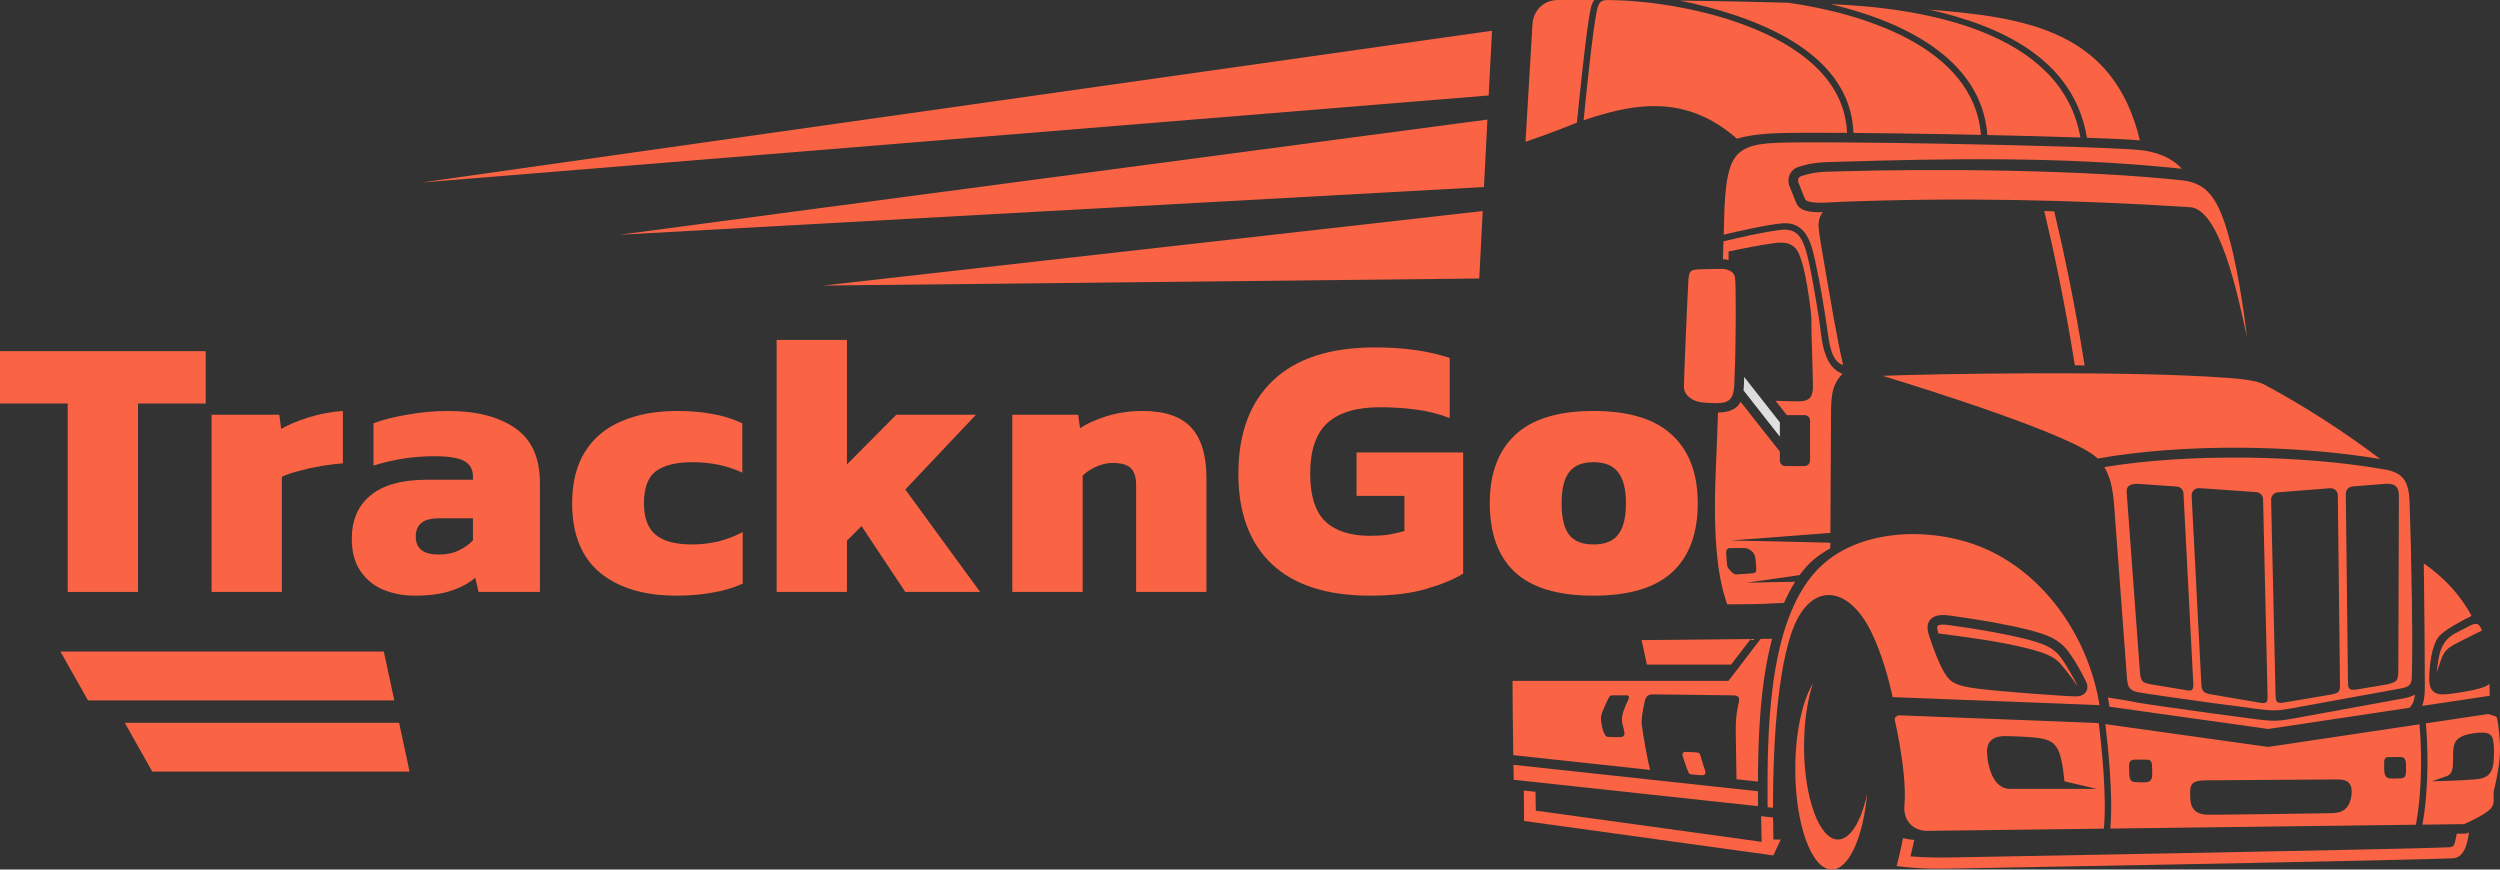 <svg width="161" height="56" viewBox="0 0 161 56" fill="none" xmlns="http://www.w3.org/2000/svg">
<rect x="0" y="0" width="161" height="56" fill="#333333" stroke="none"/>
<g clip-path="url(#clip0_6029_1059)">
<path fill-rule="evenodd" clip-rule="evenodd" d="M135.75 44.916C135.788 45.114 135.822 45.313 135.851 45.512L146.07 46.946L155.177 45.579C155.306 45.437 155.392 45.295 155.447 45.122C155.482 45.009 155.506 44.881 155.521 44.728C155.347 44.837 155.099 44.92 154.747 44.985L147.63 46.283C146.596 46.472 146.246 46.435 145.278 46.316C144.571 46.228 143.555 46.093 142.491 45.947C140.325 45.65 137.954 45.309 137.571 45.233C136.432 45.005 136.222 45.01 135.75 44.916Z" fill="#FA6444"/>
<path fill-rule="evenodd" clip-rule="evenodd" d="M135.211 45.422C134.54 41.273 131.951 37.267 128.087 35.446C124.745 33.87 119.597 33.88 116.942 36.79C113.79 40.245 113.809 47.422 113.833 51.984L114.181 52.022C114.178 49.095 114.325 43.96 115.332 40.87C116.471 37.377 119.024 37.605 120.534 40.745C121.195 42.119 121.643 43.751 121.885 44.893L135.12 45.408L135.211 45.422ZM124.739 42.332C124.545 41.859 124.358 41.336 124.218 40.894V40.892C124.037 40.318 124.16 39.967 124.474 39.765C124.737 39.596 125.124 39.58 125.561 39.64C126.219 39.73 127.298 39.887 128.417 40.09C129.178 40.228 129.957 40.387 130.63 40.56C131.177 40.699 131.602 40.829 131.956 40.985C132.33 41.15 132.629 41.346 132.904 41.614C133.12 41.824 133.373 42.184 133.608 42.561C133.981 43.161 134.323 43.831 134.379 43.979C134.405 44.049 134.421 44.118 134.427 44.184C134.438 44.314 134.411 44.438 134.341 44.549C134.275 44.656 134.173 44.741 134.031 44.794C133.957 44.821 133.874 44.84 133.782 44.847C133.591 44.863 132.223 44.777 130.767 44.664C129.486 44.564 128.13 44.446 127.453 44.361C126.699 44.267 126.257 44.172 125.945 44.027C125.596 43.863 125.429 43.657 125.232 43.345C125.08 43.105 124.907 42.739 124.739 42.332Z" fill="#FA6444"/>
<path fill-rule="evenodd" clip-rule="evenodd" d="M124.81 40.707L124.837 40.793C126.781 41.055 128.729 41.287 130.634 41.774C131.141 41.904 131.536 42.024 131.862 42.168C132.168 42.303 132.409 42.461 132.628 42.674C132.814 42.854 133.45 43.676 133.799 44.201L133.797 44.195C133.749 44.068 133.435 43.459 133.08 42.889C132.867 42.546 132.646 42.227 132.471 42.058C132.252 41.845 132.011 41.687 131.705 41.552C131.379 41.407 130.983 41.288 130.476 41.158C129.82 40.99 129.056 40.834 128.306 40.698C127.208 40.499 126.135 40.342 125.476 40.252C125.174 40.211 124.927 40.209 124.807 40.285C124.741 40.33 124.731 40.456 124.81 40.707Z" fill="#FA6444"/>
<path fill-rule="evenodd" clip-rule="evenodd" d="M120.243 51.126C119.986 53.927 119.064 56 117.966 56C116.668 56 115.616 53.109 115.616 49.543C115.616 47.2 116.07 45.148 116.75 44.017C116.396 45.084 116.18 46.503 116.18 48.061C116.18 51.377 117.158 54.065 118.364 54.065C119.164 54.065 119.863 52.886 120.243 51.126Z" fill="#FA6444"/>
<path fill-rule="evenodd" clip-rule="evenodd" d="M160.317 44.04C160.278 44.075 160.236 44.108 160.191 44.136C159.963 44.279 159.49 44.4 159.022 44.49C158.582 44.576 158.134 44.639 157.936 44.666C157.399 44.741 157.055 44.755 156.805 44.603C156.517 44.43 156.428 44.126 156.443 43.583C156.456 43.123 156.514 42.468 156.657 41.909C156.77 41.471 156.939 41.083 157.189 40.859C157.68 40.42 158.673 39.906 159.168 39.664C158.485 38.386 157.478 37.248 156.092 36.281L156.108 37.656C156.134 40.013 156.159 42.159 156.16 44.199C156.161 44.676 156.128 45.02 156.038 45.307C156.022 45.36 156.004 45.411 155.984 45.459L160.336 44.807C160.337 44.547 160.33 44.292 160.317 44.04Z" fill="#FA6444"/>
<path fill-rule="evenodd" clip-rule="evenodd" d="M122.557 53.973C122.429 54.633 122.29 55.202 122.146 55.774C123.717 55.981 124.843 55.956 126.104 55.929H126.113C126.351 55.924 127.464 55.904 129.139 55.873C136.425 55.74 154.4 55.41 157.959 55.274C158.385 55.258 158.634 54.944 158.786 54.547V54.546C158.896 54.256 158.958 53.92 158.995 53.607C158.922 53.639 158.878 53.658 158.878 53.658L158.821 53.682L158.218 53.69L158.11 54.195C158.054 54.459 157.986 54.556 157.715 54.566C155.782 54.636 153.841 54.67 151.906 54.713C148.707 54.783 145.507 54.847 142.307 54.909C137.913 54.994 133.519 55.075 129.125 55.156C128.116 55.175 127.106 55.191 126.097 55.212H126.088C125.037 55.235 124.057 55.237 123.037 55.15C123.055 55.074 123.184 54.511 123.278 54.094C123.025 54.072 122.778 54.035 122.557 53.973ZM138.583 49.214C138.6 49.481 138.619 49.886 138.592 50.038C138.543 50.306 138.371 50.38 138.142 50.381C137.955 50.382 137.644 50.379 137.463 50.366C137.177 50.347 137.137 50.091 137.123 49.83C137.117 49.712 137.112 49.507 137.111 49.346C137.109 49.022 137.225 48.916 137.535 48.917C137.736 48.917 138.197 48.924 138.317 48.924C138.479 48.924 138.573 49.065 138.583 49.214ZM153.541 49.032C153.536 49.285 153.534 49.67 153.567 49.813C153.637 50.122 153.844 50.138 154.095 50.138C154.252 50.137 154.455 50.134 154.6 50.127C154.911 50.111 154.946 49.935 154.949 49.616C154.95 49.502 154.946 49.301 154.94 49.149C154.933 48.942 154.863 48.762 154.604 48.751C154.532 48.748 153.918 48.758 153.78 48.758C153.627 48.758 153.544 48.891 153.541 49.032ZM142.047 50.254C142.57 50.25 144.368 50.236 146.221 50.223C148.062 50.21 149.934 50.197 150.588 50.196C151.154 50.196 151.473 50.438 151.448 51.03C151.442 51.164 151.427 51.318 151.389 51.472C151.227 52.119 150.797 52.359 150.191 52.368C149.117 52.385 142.314 52.491 142.042 52.463C141.877 52.446 141.654 52.414 141.456 52.283C141.047 52.013 141.05 51.523 141.047 51.086C141.043 50.479 141.174 50.261 142.047 50.254ZM156.004 53.107L158.685 53.074C158.959 52.954 160.145 52.42 160.431 52.036C160.609 51.798 160.6 51.566 160.591 51.348C160.585 51.177 160.578 51.013 160.626 50.827C160.686 50.595 160.786 50.158 160.869 49.649C160.924 49.308 160.971 48.936 160.992 48.577C161.014 48.186 160.989 47.687 160.946 47.238C160.894 46.697 160.826 46.251 160.786 46.179C160.765 46.143 160.48 46.054 160.236 45.983L156.225 46.583C156.324 47.72 156.478 50.459 156.004 53.107ZM135.903 53.359L155.584 53.112C156.063 50.508 155.914 47.788 155.816 46.645L146.072 48.102L135.584 46.635C135.75 47.999 136.099 51.283 135.903 53.359ZM135.058 46.561L122.285 46.065C122.2 46.089 121.978 46.172 122.024 46.37C122.217 47.196 122.47 48.546 122.596 49.811C122.67 50.565 122.7 51.292 122.645 51.867C122.556 52.801 123.17 53.52 124.137 53.507L135.487 53.365C135.695 51.277 135.319 47.862 135.161 46.575L135.058 46.561ZM157.509 50.003C157.983 49.873 157.97 49.368 157.977 48.971C157.991 48.13 157.91 47.595 158.806 47.327C159.107 47.236 159.439 47.198 159.694 47.186C160.073 47.167 160.446 47.181 160.546 47.62C160.637 48.02 160.63 48.749 160.575 49.161C160.479 49.876 160.148 50.124 159.428 50.189C158.6 50.265 157.279 50.296 156.607 50.316L157.509 50.003ZM135.036 50.804H129.441C128.959 50.804 128.625 50.52 128.397 50.133C128.076 49.587 127.973 48.824 127.963 48.441C127.941 47.671 128.457 47.389 129.163 47.404C129.697 47.416 130.78 47.439 131.448 47.553C132.207 47.683 132.515 48.034 132.708 48.76C132.846 49.282 132.888 49.78 132.951 50.318L135.036 50.804Z" fill="#FA6444"/>
<path fill-rule="evenodd" clip-rule="evenodd" d="M114.679 54.066H114.208C114.202 53.816 114.19 53.317 114.184 52.646L113.418 52.563C113.425 52.989 113.441 53.873 113.446 54.085L113.45 54.215L98.908 52.206L98.884 50.992L98.137 50.912L98.149 52.871L114.201 55.089L114.679 54.066Z" fill="#FA6444"/>
<path fill-rule="evenodd" clip-rule="evenodd" d="M153.281 29.559C151.039 27.847 148.369 26.135 145.879 24.797C145.506 24.596 144.999 24.451 143.467 24.336C136.882 23.844 124.224 24.084 121.249 24.203C124.1 25.078 133.666 28.077 135.087 29.526C140.65 28.554 147.705 28.635 153.281 29.559Z" fill="#FA6444"/>
<path fill-rule="evenodd" clip-rule="evenodd" d="M116.015 11.336C115.819 11.402 115.754 11.567 115.82 11.759L116.234 12.801C116.268 12.886 116.349 12.948 116.535 12.991C117.038 13.119 117.957 13.021 118.549 12.998C126.045 12.708 133.553 12.861 141.039 13.342C142.934 13.463 144.08 18.791 144.705 21.714C144.533 20.246 144.062 16.76 143.299 14.452C142.697 12.629 141.997 11.772 140.541 11.615C134.421 10.952 124.972 10.837 118.319 11.039C117.377 11.068 116.953 11.048 116.015 11.336ZM132.292 13.611C132.868 16.024 133.607 19.464 134.249 23.536C134.039 23.531 133.829 23.527 133.619 23.522C132.969 19.424 132.223 15.979 131.651 13.594C131.865 13.6 132.079 13.605 132.292 13.611Z" fill="#FA6444"/>
<path fill-rule="evenodd" clip-rule="evenodd" d="M111.009 15.115C111.802 14.924 113.677 14.488 114.726 14.386C116.361 14.228 116.669 15.731 116.942 17.008C117.245 18.424 117.499 19.935 117.704 21.404C117.791 22.035 117.939 23.311 118.697 23.504C118.26 21.623 117.888 19.294 117.569 17.496C117.335 16.178 117.147 15.033 117.118 14.633C117.094 14.307 117.166 13.911 117.394 13.668C116.956 13.675 116.636 13.651 116.397 13.596C115.975 13.499 115.771 13.31 115.66 13.03L115.245 11.988C115.04 11.473 115.299 10.908 115.834 10.745C116.83 10.44 117.31 10.452 118.303 10.421C125.471 10.205 132.63 10.088 139.776 10.793C140.035 10.819 140.278 10.844 140.507 10.87C139.831 10.108 138.763 9.75 137.773 9.659C136.243 9.517 130.644 9.356 125.226 9.258C120.65 9.175 116.209 9.138 114.468 9.195C112.726 9.251 112.069 9.61 111.662 10.259C111.008 11.3 111.056 13.771 111.009 15.115Z" fill="#FA6444"/>
<path fill-rule="evenodd" clip-rule="evenodd" d="M111.482 42.801L112.745 41.153L105.721 41.222L106.06 42.801H111.482ZM103.599 44.943C103.45 45.242 103.144 45.879 103.105 46.148C103.071 46.378 103.215 47.409 103.533 47.454C103.602 47.464 104.169 47.47 104.285 47.472C104.702 47.474 104.658 47.281 104.509 46.712C104.422 46.379 104.36 46.111 104.858 45.067C104.921 44.934 104.938 44.784 104.763 44.778C104.649 44.774 104.018 44.776 103.857 44.779C103.725 44.781 103.664 44.811 103.599 44.943ZM113.214 51.918C113.212 51.608 113.211 51.287 113.21 50.957L97.468 49.255C97.474 49.666 97.48 50.001 97.484 50.218L113.214 51.918ZM113.211 50.333C113.221 47.507 113.344 44.096 114.121 41.139L113.384 41.146L111.315 43.847H97.406C97.407 45.145 97.434 47.161 97.457 48.631L106.268 49.583C106.068 48.824 105.809 47.269 105.736 46.726C105.679 46.31 105.822 45.589 105.926 45.147C105.998 44.836 106.148 44.703 106.487 44.718C106.635 44.725 111.311 44.766 111.642 44.781C111.973 44.796 112.034 44.938 111.987 45.202C111.94 45.467 111.765 45.958 111.784 47.188L111.829 50.185L113.211 50.333ZM108.856 49.862L109.299 49.91C109.428 49.917 109.551 49.923 109.633 49.924C109.855 49.925 109.853 49.735 109.791 49.565C109.749 49.45 109.621 49.075 109.528 48.723C109.469 48.494 109.411 48.459 109.18 48.449L108.57 48.421C108.371 48.413 108.318 48.535 108.369 48.709C108.473 49.055 108.617 49.441 108.705 49.672C108.746 49.777 108.79 49.833 108.856 49.862Z" fill="#FA6444"/>
<path fill-rule="evenodd" clip-rule="evenodd" d="M101.554 7.899C101.666 6.759 102.147 1.942 102.432 0.597C102.486 0.346 102.563 0.152 102.665 0.001C101.708 -0.001 100.907 0 100.312 0.002C99.377 0.005 98.742 0.714 98.692 1.555L98.244 9.13C99.916 8.572 101.344 7.974 101.554 7.899ZM118.95 8.557C118.696 2.202 108.773 0.081 103.793 0.007C103.208 -0.002 102.986 -0.021 102.837 0.681C102.569 1.946 102.122 6.348 101.984 7.749C102.352 7.624 102.734 7.501 103.117 7.389C105.978 6.552 108.945 6.372 111.856 8.929C112.634 8.706 113.563 8.607 114.384 8.579C115.287 8.548 116.931 8.543 118.95 8.557ZM117.891 0.268C122.209 1.281 127.617 3.627 127.984 8.695C130.165 8.742 132.258 8.798 133.979 8.856C132.767 1.934 123.675 0.491 117.891 0.268ZM124.255 0.621C128.783 1.644 133.557 3.763 134.4 8.87C135.979 8.926 137.197 8.984 137.807 9.039C136.13 1.986 130.517 1.115 124.255 0.621ZM127.57 8.685C127.123 3 119.867 0.841 115.159 0.176C112.838 0.109 110.516 0.066 108.194 0.038C112.629 0.95 119.164 3.145 119.364 8.56C121.14 8.574 123.175 8.602 125.236 8.639C126.014 8.654 126.796 8.669 127.57 8.685Z" fill="#FA6444"/>
<path fill-rule="evenodd" clip-rule="evenodd" d="M153.63 30.245C150.955 29.771 147.825 29.509 144.696 29.472C141.466 29.433 138.24 29.631 135.519 30.079C135.889 30.686 136.07 31.457 136.15 32.543L136.971 43.587C137.014 44.176 137.071 44.455 137.691 44.578C138.078 44.655 140.429 44.994 142.571 45.286C143.629 45.43 144.636 45.564 145.327 45.65C146.236 45.763 146.549 45.802 147.518 45.626L154.635 44.332C155.31 44.209 155.315 43.948 155.326 43.405C155.361 41.741 155.35 40.275 155.325 38.611C155.292 36.235 155.228 33.75 155.173 32.279C155.127 31.078 154.805 30.453 153.63 30.245ZM136.96 31.738C136.898 31.172 137.385 31.138 137.823 31.169L140.18 31.333C140.418 31.349 140.604 31.538 140.616 31.776L141.249 44.057C141.264 44.352 141.197 44.513 140.878 44.461L139.015 44.153C137.943 43.975 137.858 44.042 137.796 43.072L136.96 31.738ZM149.906 44.766L147.127 45.235C146.663 45.317 146.558 45.254 146.547 44.794L146.259 32.185C146.253 31.937 146.443 31.727 146.691 31.707L150.049 31.442C150.321 31.421 150.552 31.631 150.556 31.904L150.694 43.916C150.702 44.582 150.714 44.633 149.906 44.766ZM154.49 32.01L154.452 43.141C154.455 43.829 154.379 43.919 153.75 44.072L151.794 44.4C151.206 44.496 151.213 44.302 151.208 43.8L151.07 31.799C151.067 31.553 151.255 31.347 151.502 31.327L153.726 31.151C154.335 31.151 154.51 31.448 154.49 32.01ZM142.421 44.722C141.975 44.65 141.791 44.549 141.768 44.087L141.141 31.926C141.126 31.644 141.36 31.416 141.643 31.435L145.305 31.691C145.547 31.707 145.736 31.905 145.742 32.147L146.033 44.878C146.042 45.272 145.908 45.32 145.548 45.257L142.421 44.722Z" fill="#FA6444"/>
<path fill-rule="evenodd" clip-rule="evenodd" d="M112.285 25.145L114.623 28.122V27.2L112.326 24.276C112.32 24.38 112.318 24.476 112.315 24.571C112.309 24.764 112.302 24.958 112.285 25.145Z" fill="url(#paint0_linear_6029_1059)"/>
<path fill-rule="evenodd" clip-rule="evenodd" d="M108.738 17.975C108.707 18.467 108.636 19.985 108.573 21.479C108.509 22.974 108.451 24.447 108.443 24.87C108.438 25.145 108.552 25.36 108.715 25.518C108.956 25.752 109.295 25.877 109.552 25.906C109.755 25.929 110.015 25.952 110.276 25.959C110.476 25.965 110.681 25.962 110.869 25.944C111.654 25.868 111.674 25.197 111.695 24.532V24.531C111.699 24.402 111.704 24.274 111.71 24.166C111.742 23.643 111.779 21.776 111.782 20.19C111.785 19.055 111.772 18.068 111.73 17.841C111.702 17.689 111.615 17.579 111.507 17.501C111.329 17.372 111.099 17.324 110.953 17.319C110.847 17.316 110.618 17.318 110.361 17.323C110.105 17.327 109.813 17.334 109.586 17.34C109.306 17.347 109.072 17.356 108.94 17.436C108.83 17.502 108.759 17.655 108.738 17.975Z" fill="#FA6444"/>
<path fill-rule="evenodd" clip-rule="evenodd" d="M27.141 11.754L96.085 1.978L95.87 6.147L27.141 11.754ZM95.79 7.699L95.567 12.043L39.877 15.119L95.79 7.699ZM95.487 13.591L95.264 17.936L53.007 18.39L95.487 13.591Z" fill="#FA6444"/>
<path fill-rule="evenodd" clip-rule="evenodd" d="M159.841 40.601C159.333 40.856 158.822 41.109 158.315 41.366C157.273 41.894 157.35 42.096 156.925 43.315C157.038 42.366 157.081 41.324 158.135 40.773C158.491 40.587 158.808 40.425 159.059 40.298C159.559 40.047 159.669 40.202 159.841 40.601Z" fill="#FA6444"/>
<path fill-rule="evenodd" clip-rule="evenodd" d="M114.891 38.824C115.103 38.344 115.341 37.889 115.609 37.463L112.473 37.527C112.473 37.527 114.64 37.214 115.895 37.036C116.492 36.203 117.083 35.761 117.869 35.314L117.872 34.952C115.737 34.898 113.601 34.846 111.46 34.808C113.597 34.643 115.842 34.477 117.877 34.317C117.89 32.313 117.905 28.54 117.918 26.807L117.919 26.662C117.924 25.692 117.93 24.782 118.658 24.076C117.313 23.55 117.328 21.67 117.139 20.479C116.94 19.228 116.699 17.848 116.537 17.088C116.379 16.354 116.22 15.729 115.948 15.317C115.7 14.943 115.341 14.742 114.764 14.798C113.692 14.902 111.699 15.372 110.994 15.543C110.982 15.909 110.969 16.294 110.957 16.694L110.973 16.694C111.071 16.697 111.192 16.713 111.321 16.745V16.198C112.279 15.995 113.254 15.793 114.223 15.661C114.742 15.59 115.262 15.583 115.641 15.995C115.866 16.239 116.06 16.85 116.216 17.555C116.451 18.621 116.613 19.931 116.649 20.436C116.649 21.883 116.735 23.356 116.753 24.808C116.762 25.563 116.585 25.864 115.7 25.848C115.343 25.842 114.759 25.826 114.35 25.814L115.074 26.733H116.216C116.313 26.733 116.401 26.773 116.464 26.836C116.528 26.899 116.567 26.987 116.567 27.084V29.663C116.567 29.759 116.528 29.847 116.464 29.91C116.401 29.974 116.313 30.013 116.216 30.013H114.975C114.878 30.013 114.79 29.974 114.726 29.91C114.662 29.847 114.623 29.759 114.623 29.663V29.084L112.095 25.875C111.914 26.23 111.575 26.487 110.927 26.549C110.834 26.558 110.737 26.564 110.64 26.567C110.619 27.184 110.598 27.771 110.577 28.315C110.552 28.964 110.528 29.556 110.505 30.072C110.393 32.581 110.436 34.465 110.597 35.937C110.733 37.186 110.954 38.134 111.236 38.918C111.544 38.917 111.786 38.916 111.947 38.916C113.138 38.918 114.217 38.865 114.891 38.824ZM111.33 35.302C111.33 35.302 112.277 35.27 112.472 35.311C112.667 35.353 112.963 35.566 113.02 35.82C113.076 36.075 113.103 36.532 113.103 36.671C113.103 36.81 113.062 36.87 112.992 36.898C112.922 36.926 111.911 36.991 111.781 36.995C111.651 36.999 111.289 36.648 111.242 36.472C111.208 36.342 111.178 35.869 111.166 35.635C111.159 35.508 111.178 35.35 111.33 35.302Z" fill="#FA6444"/>
<path fill-rule="evenodd" clip-rule="evenodd" d="M24.718 41.961H3.893L5.666 45.105H25.393L24.718 41.961ZM25.702 46.547H8.035L9.807 49.691H26.377L25.702 46.547Z" fill="#FA6444"/>
<path d="M4.36 38.12V25.986H0V22.615H13.248V25.986H8.888V38.12H4.36Z" fill="#FA6444"/>
<path d="M13.626 38.119V26.708H17.986L18.106 27.623C18.572 27.35 19.166 27.101 19.889 26.876C20.611 26.651 21.342 26.515 22.081 26.467V29.837C21.663 29.87 21.205 29.926 20.708 30.006C20.226 30.086 19.752 30.191 19.287 30.319C18.837 30.431 18.459 30.56 18.154 30.704V38.119H13.626Z" fill="#FA6444"/>
<path d="M26.702 38.36C25.979 38.36 25.305 38.232 24.678 37.975C24.068 37.718 23.578 37.317 23.209 36.771C22.84 36.225 22.655 35.535 22.655 34.701C22.655 33.497 23.057 32.566 23.86 31.908C24.662 31.234 25.875 30.897 27.497 30.897H30.459V30.68C30.459 30.231 30.275 29.902 29.905 29.693C29.536 29.484 28.886 29.38 27.954 29.38C26.637 29.38 25.337 29.581 24.052 29.982V27.261C24.63 27.037 25.353 26.852 26.22 26.708C27.087 26.547 27.97 26.467 28.869 26.467C30.684 26.467 32.121 26.836 33.181 27.574C34.241 28.313 34.771 29.484 34.771 31.089V38.119H30.82L30.604 37.205C30.202 37.558 29.68 37.839 29.038 38.047C28.412 38.256 27.633 38.36 26.702 38.36ZM28.243 35.712C28.757 35.712 29.191 35.624 29.544 35.447C29.913 35.27 30.218 35.054 30.459 34.797V33.377H28.267C27.272 33.377 26.774 33.77 26.774 34.556C26.774 35.327 27.264 35.712 28.243 35.712Z" fill="#FA6444"/>
<path d="M43.567 38.36C41.495 38.36 39.858 37.871 38.653 36.892C37.449 35.896 36.847 34.404 36.847 32.413C36.847 31.065 37.128 29.95 37.69 29.067C38.252 28.184 39.039 27.534 40.05 27.117C41.062 26.684 42.242 26.467 43.591 26.467C44.442 26.467 45.205 26.531 45.879 26.66C46.554 26.772 47.196 26.973 47.806 27.261V30.439C46.859 29.99 45.783 29.765 44.579 29.765C43.551 29.765 42.772 29.958 42.242 30.343C41.728 30.728 41.471 31.418 41.471 32.413C41.471 33.344 41.72 34.019 42.218 34.436C42.716 34.853 43.503 35.062 44.579 35.062C45.157 35.062 45.719 34.998 46.265 34.869C46.811 34.725 47.333 34.524 47.83 34.267V37.59C47.22 37.863 46.562 38.055 45.855 38.167C45.165 38.296 44.402 38.36 43.567 38.36Z" fill="#FA6444"/>
<path d="M50.015 38.12V21.893H54.543V29.91L57.722 26.708H62.853L58.301 31.523L63.118 38.12H58.301L55.482 33.882L54.543 34.821V38.12H50.015Z" fill="#FA6444"/>
<path d="M65.194 38.119V26.708H69.434L69.554 27.574C69.988 27.285 70.558 27.029 71.264 26.804C71.987 26.579 72.757 26.467 73.576 26.467C75.006 26.467 76.049 26.82 76.708 27.526C77.366 28.233 77.695 29.324 77.695 30.8V38.119H73.167V31.258C73.167 30.744 73.055 30.375 72.83 30.151C72.605 29.926 72.212 29.813 71.65 29.813C71.312 29.813 70.959 29.894 70.59 30.054C70.237 30.215 69.947 30.407 69.723 30.632V38.119H65.194Z" fill="#FA6444"/>
<path d="M88.23 38.36C85.468 38.36 83.364 37.686 81.919 36.338C80.474 34.974 79.751 33.032 79.751 30.512C79.751 27.912 80.498 25.905 81.991 24.493C83.484 23.081 85.668 22.374 88.543 22.374C89.506 22.374 90.373 22.43 91.144 22.543C91.931 22.655 92.669 22.824 93.36 23.048V26.924C92.653 26.652 91.923 26.467 91.168 26.371C90.413 26.274 89.643 26.226 88.856 26.226C87.362 26.226 86.238 26.563 85.484 27.238C84.745 27.912 84.376 29.003 84.376 30.512C84.376 31.924 84.697 32.943 85.339 33.569C85.998 34.195 86.961 34.508 88.23 34.508C88.647 34.508 89.04 34.484 89.41 34.436C89.779 34.372 90.124 34.291 90.445 34.195V31.932H87.362V29.139H94.227V36.94C93.633 37.309 92.838 37.638 91.843 37.927C90.863 38.216 89.659 38.36 88.23 38.36Z" fill="#FA6444"/>
<path d="M102.614 38.36C100.334 38.36 98.648 37.855 97.556 36.843C96.48 35.832 95.942 34.356 95.942 32.413C95.942 30.488 96.488 29.019 97.58 28.008C98.672 26.981 100.35 26.467 102.614 26.467C104.894 26.467 106.58 26.981 107.672 28.008C108.78 29.019 109.334 30.488 109.334 32.413C109.334 34.356 108.788 35.832 107.696 36.843C106.604 37.855 104.91 38.36 102.614 38.36ZM102.614 35.062C103.353 35.062 103.883 34.853 104.204 34.436C104.541 34.019 104.71 33.344 104.71 32.413C104.71 31.499 104.541 30.833 104.204 30.415C103.883 29.982 103.353 29.765 102.614 29.765C101.891 29.765 101.37 29.982 101.048 30.415C100.727 30.833 100.567 31.499 100.567 32.413C100.567 33.344 100.727 34.019 101.048 34.436C101.37 34.853 101.891 35.062 102.614 35.062Z" fill="#FA6444"/>
</g>
<defs>
<linearGradient id="paint0_linear_6029_1059" x1="85.115" y1="43.068" x2="84.015" y2="-18.526" gradientUnits="userSpaceOnUse">
<stop stop-color="white"/>
<stop offset="1" stop-color="#828282"/>
</linearGradient>
<clipPath id="clip0_6029_1059">
<rect width="161" height="56" fill="white"/>
</clipPath>
</defs>
</svg>

